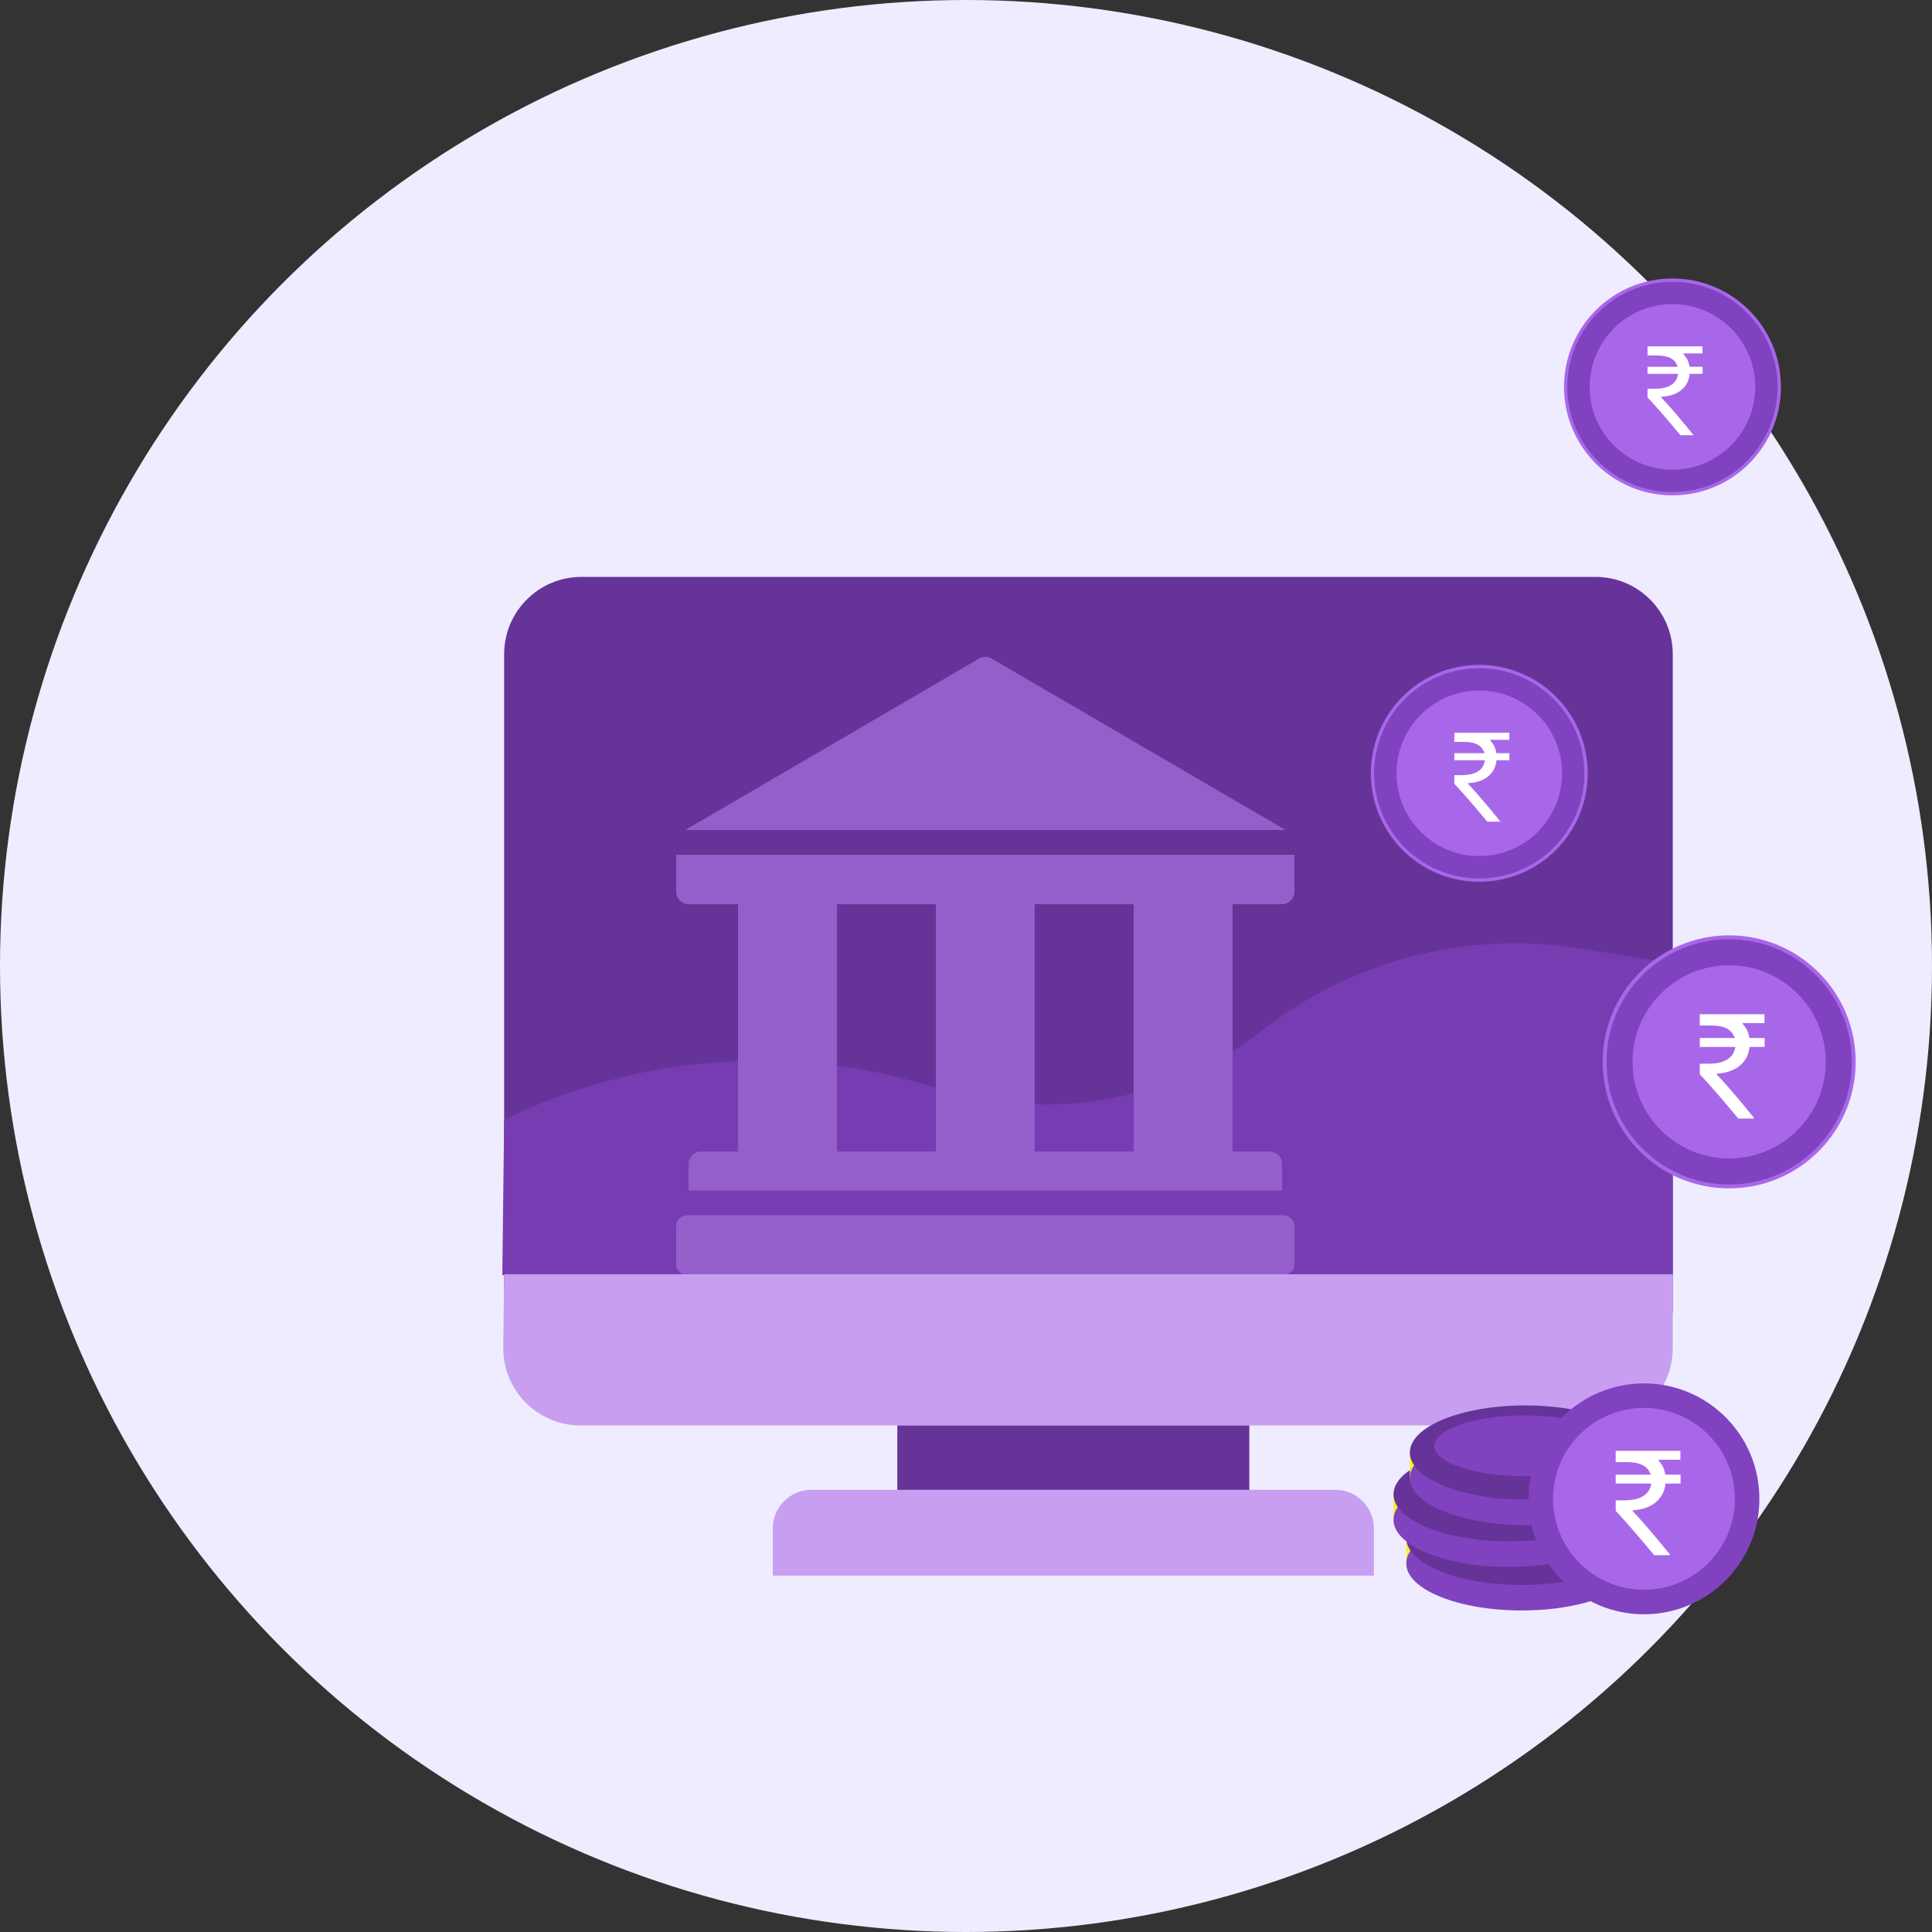 <?xml version="1.0" encoding="UTF-8"?>
<svg width="50px" height="50px" viewBox="0 0 50 50" version="1.1" xmlns="http://www.w3.org/2000/svg" xmlns:xlink="http://www.w3.org/1999/xlink">
    <rect x="0" y="0" width="50" height="50" fill="#333333" stroke="none"/>
    <!-- Generator: sketchtool 56.2 (101010) - https://sketch.com -->
    <title>327FE5E1-C0FC-474C-B031-C2CF90387609@1.5x</title>
    <desc>Created with sketchtool.</desc>
    <g id="Home-+-About-Us" stroke="none" stroke-width="1" fill="none" fill-rule="evenodd">
        <g id="web_home" transform="translate(-1151, -1979)">
            <g id="feature_4_manage_accounts-copy" transform="translate(1151, 1979)">
                <circle id="Oval-Copy-4" fill="#EFECFF" cx="25" cy="25" r="25"></circle>
                <g id="Group-16" transform="translate(13, 7)">
                    <path d="M28.291,7.93 L2.047,7.93 C0.943,7.93 0.047,8.825 0.047,9.93 L0.047,26.978 L30.291,26.978 L30.291,9.93 C30.291,8.825 29.395,7.93 28.291,7.93 Z" id="Fill-349" fill="#663399"></path>
                    <path d="M30.291,17.93 L27.871,17.544 C24.971,17.082 22.008,17.844 19.691,19.65 C17.406,21.431 14.413,22.025 11.621,21.252 L10.693,20.995 C7.23,20.037 3.539,20.347 0.284,21.869 L0.047,21.98 L-6.67910172e-13,26 L30.291,26 L30.291,17.93 Z" id="Fill-349-Copy" fill="#773CB2"></path>
                    <path d="M35.025,20.481 C35.025,22.289 33.559,23.755 31.751,23.755 C29.942,23.755 28.477,22.289 28.477,20.481 C28.477,18.672 29.942,17.207 31.751,17.207 C33.559,17.207 35.025,18.672 35.025,20.481" id="Fill-90" fill="#A867E9"></path>
                    <path d="M34.925,20.481 C34.925,22.233 33.504,23.655 31.751,23.655 C29.997,23.655 28.576,22.233 28.576,20.481 C28.576,18.728 29.997,17.307 31.751,17.307 C33.504,17.307 34.925,18.728 34.925,20.481" id="Fill-91" fill="#8142C0"></path>
                    <path d="M34.25,20.481 C34.25,21.861 33.131,22.98 31.751,22.98 C30.37,22.98 29.251,21.861 29.251,20.481 C29.251,19.1 30.37,17.981 31.751,17.981 C33.131,17.981 34.25,19.1 34.25,20.481" id="Fill-92" fill="#A867E9"></path>
                    <path d="M32.701,19.832 C32.689,19.82 32.674,19.814 32.655,19.814 L32.317,19.814 C32.294,19.704 32.252,19.609 32.19,19.528 L32.651,19.528 C32.67,19.528 32.685,19.522 32.697,19.51 C32.709,19.498 32.715,19.483 32.715,19.464 L32.715,19.262 C32.715,19.243 32.709,19.228 32.697,19.216 C32.685,19.204 32.67,19.198 32.651,19.198 L31.003,19.198 C30.984,19.198 30.969,19.204 30.957,19.216 C30.946,19.228 30.94,19.243 30.94,19.262 L30.94,19.526 C30.94,19.543 30.946,19.558 30.958,19.571 C30.971,19.583 30.986,19.59 31.003,19.59 L31.29,19.59 C31.569,19.59 31.746,19.665 31.821,19.814 L31.003,19.814 C30.984,19.814 30.969,19.82 30.957,19.832 C30.946,19.844 30.94,19.859 30.94,19.878 L30.94,20.081 C30.94,20.099 30.946,20.115 30.957,20.127 C30.969,20.139 30.985,20.145 31.003,20.145 L31.849,20.145 C31.82,20.253 31.752,20.336 31.646,20.393 C31.54,20.45 31.399,20.479 31.225,20.479 L31.003,20.479 C30.986,20.479 30.971,20.485 30.958,20.498 C30.946,20.51 30.94,20.525 30.94,20.542 L30.94,20.795 C30.94,20.812 30.946,20.827 30.957,20.839 C31.211,21.109 31.54,21.488 31.944,21.974 C31.956,21.99 31.972,21.998 31.994,21.998 L32.38,21.998 C32.408,21.998 32.427,21.986 32.437,21.962 C32.451,21.938 32.448,21.916 32.429,21.895 C32.044,21.42 31.741,21.065 31.52,20.829 C31.745,20.802 31.927,20.729 32.067,20.61 C32.207,20.491 32.292,20.335 32.323,20.145 L32.655,20.145 C32.674,20.145 32.689,20.139 32.701,20.127 C32.713,20.115 32.719,20.1 32.719,20.081 L32.719,19.878 C32.719,19.86 32.713,19.844 32.701,19.832 Z" id="Path" stroke="#A867E9" stroke-width="0.1" fill="#FFFFFF" fill-rule="nonzero"></path>
                    <path d="M12.663,10.043 L20.272,14.481 L4.734,14.481 L12.339,10.043 C12.439,9.986 12.563,9.986 12.663,10.043 Z M4.5,15.121 L20.499,15.121 L20.499,16.081 C20.499,16.257 20.358,16.401 20.179,16.401 L18.899,16.401 L18.899,22.801 L19.859,22.801 C20.038,22.801 20.179,22.942 20.179,23.121 L20.179,23.808 C20.179,23.808 20.179,23.808 20.179,23.808 L4.82,23.808 L4.82,23.121 C4.82,22.942 4.964,22.801 5.14,22.801 L6.1,22.801 L6.1,16.401 L4.82,16.401 C4.644,16.401 4.5,16.257 4.5,16.081 L4.5,15.121 Z M8.66,16.401 L8.66,22.801 L11.22,22.801 L11.22,16.401 L8.66,16.401 Z M16.339,22.801 L16.339,16.401 L13.779,16.401 L13.779,22.801 L16.339,22.801 Z M20.179,24.448 C20.358,24.448 20.499,24.561 20.499,24.706 L20.499,25.742 C20.499,25.884 20.358,26 20.179,26 L4.82,26 C4.644,26 4.5,25.884 4.5,25.742 L4.5,24.706 C4.5,24.561 4.644,24.448 4.82,24.448 L20.179,24.448 Z" id="Combined-Shape" fill="#945ECB" fill-rule="nonzero"></path>
                    <path d="M2.024,29.891 L28.291,29.891 C29.395,29.891 30.291,28.996 30.291,27.891 L30.291,25.978 L0.047,25.978 L0.024,27.867 C0.011,28.971 0.896,29.878 2,29.891 C2.008,29.891 2.016,29.891 2.024,29.891 Z" id="Fill-352" fill="#C89FF0"></path>
                    <polygon id="Rectangle-Copy-11" fill="#663399" points="10.222 29.891 19.333 29.891 19.333 33 10.222 33"></polygon>
                    <path d="M8,31.556 L21.556,31.556 C22.108,31.556 22.556,32.003 22.556,32.556 L22.556,33.778 L7,33.778 L7,32.556 C7,32.003 7.448,31.556 8,31.556 Z" id="Rectangle-Copy-13" fill="#C89FF0"></path>
                    <polygon id="Fill-662" fill="#FAEC32" points="23.394 33.487 23.84 33.487 23.84 32.782 23.394 32.782"></polygon>
                    <polygon id="Fill-663" fill="#FAEC32" points="28.922 33.487 29.37 33.487 29.37 32.782 28.922 32.782"></polygon>
                    <path d="M29.37,33.461 C29.37,34.133 28.031,34.679 26.381,34.679 C24.731,34.679 23.394,34.133 23.394,33.461 C23.394,32.788 24.731,32.242 26.381,32.242 C28.031,32.242 29.37,32.788 29.37,33.461" id="Fill-664" fill="#8142C0"></path>
                    <path d="M29.37,32.802 C29.37,33.474 28.031,34.02 26.381,34.02 C24.731,34.02 23.394,33.474 23.394,32.802 C23.394,32.128 24.731,31.583 26.381,31.583 C28.031,31.583 29.37,32.128 29.37,32.802" id="Fill-665" fill="#663399"></path>
                    <path d="M28.734,32.629 C28.734,33.064 27.681,33.417 26.381,33.417 C25.082,33.417 24.028,33.064 24.028,32.629 C24.028,32.194 25.082,31.842 26.381,31.842 C27.681,31.842 28.734,32.194 28.734,32.629" id="Fill-666" fill="#FAEC32"></path>
                    <polygon id="Fill-667" fill="#FAEC32" points="23.064 32.359 23.51 32.359 23.51 31.653 23.064 31.653"></polygon>
                    <polygon id="Fill-668" fill="#FAEC32" points="28.593 32.359 29.04 32.359 29.04 31.653 28.593 31.653"></polygon>
                    <path d="M29.04,32.332 C29.04,33.004 27.702,33.551 26.052,33.551 C24.401,33.551 23.064,33.004 23.064,32.332 C23.064,31.659 24.401,31.113 26.052,31.113 C27.702,31.113 29.04,31.659 29.04,32.332" id="Fill-669" fill="#8142C0"></path>
                    <path d="M29.04,31.673 C29.04,32.346 27.702,32.891 26.052,32.891 C24.401,32.891 23.064,32.346 23.064,31.673 C23.064,31 24.401,30.454 26.052,30.454 C27.702,30.454 29.04,31 29.04,31.673" id="Fill-670" fill="#663399"></path>
                    <path d="M28.405,31.501 C28.405,31.936 27.351,32.288 26.052,32.288 C24.752,32.288 23.699,31.936 23.699,31.501 C23.699,31.066 24.752,30.713 26.052,30.713 C27.351,30.713 28.405,31.066 28.405,31.501" id="Fill-671" fill="#FAEC32"></path>
                    <polygon id="Fill-672" fill="#FAEC32" points="23.487 31.277 23.934 31.277 23.934 30.571 23.487 30.571"></polygon>
                    <polygon id="Fill-673" fill="#FAEC32" points="29.016 31.277 29.463 31.277 29.463 30.571 29.016 30.571"></polygon>
                    <path d="M29.463,31.25 C29.463,31.923 28.126,32.469 26.476,32.469 C24.825,32.469 23.487,31.923 23.487,31.25 C23.487,30.578 24.825,30.032 26.476,30.032 C28.126,30.032 29.463,30.578 29.463,31.25" id="Fill-674" fill="#8142C0"></path>
                    <path d="M29.463,30.591 C29.463,31.264 28.126,31.81 26.476,31.81 C24.825,31.81 23.487,31.264 23.487,30.591 C23.487,29.918 24.825,29.372 26.476,29.372 C28.126,29.372 29.463,29.918 29.463,30.591" id="Fill-675" fill="#663399"></path>
                    <path d="M28.828,30.419 C28.828,30.853 27.775,31.206 26.476,31.206 C25.176,31.206 24.122,30.853 24.122,30.419 C24.122,29.984 25.176,29.631 26.476,29.631 C27.775,29.631 28.828,29.984 28.828,30.419" id="Fill-676" fill="#8142C0"></path>
                    <path d="M32.533,31.79 C32.533,33.439 31.196,34.777 29.545,34.777 C27.895,34.777 26.557,33.439 26.557,31.79 C26.557,30.139 27.895,28.802 29.545,28.802 C31.196,28.802 32.533,30.139 32.533,31.79" id="Fill-692" fill="#8142C0"></path>
                    <path d="M31.898,31.79 C31.898,33.089 30.844,34.142 29.545,34.142 C28.246,34.142 27.192,33.089 27.192,31.79 C27.192,30.49 28.246,29.437 29.545,29.437 C30.844,29.437 31.898,30.49 31.898,31.79" id="Fill-693" fill="#A867E9"></path>
                    <path d="M30.525,31.132 C30.513,31.12 30.498,31.114 30.48,31.114 L30.141,31.114 C30.119,31.004 30.076,30.909 30.014,30.828 L30.476,30.828 C30.494,30.828 30.509,30.822 30.521,30.81 C30.533,30.798 30.539,30.783 30.539,30.764 L30.539,30.562 C30.539,30.543 30.533,30.528 30.521,30.516 C30.509,30.504 30.494,30.498 30.476,30.498 L28.827,30.498 C28.809,30.498 28.794,30.504 28.782,30.516 C28.77,30.528 28.764,30.543 28.764,30.562 L28.764,30.826 C28.764,30.843 28.77,30.858 28.783,30.871 C28.795,30.883 28.81,30.89 28.827,30.89 L29.115,30.89 C29.393,30.89 29.57,30.965 29.646,31.114 L28.827,31.114 C28.809,31.114 28.794,31.12 28.782,31.132 C28.77,31.144 28.764,31.159 28.764,31.178 L28.764,31.381 C28.764,31.399 28.77,31.415 28.782,31.427 C28.794,31.439 28.809,31.445 28.827,31.445 L29.673,31.445 C29.644,31.553 29.577,31.636 29.47,31.693 C29.364,31.75 29.224,31.779 29.049,31.779 L28.827,31.779 C28.81,31.779 28.795,31.785 28.783,31.798 C28.77,31.81 28.764,31.825 28.764,31.842 L28.764,32.095 C28.764,32.112 28.77,32.127 28.782,32.139 C29.035,32.409 29.364,32.788 29.768,33.274 C29.78,33.29 29.797,33.298 29.818,33.298 L30.204,33.298 C30.232,33.298 30.251,33.286 30.262,33.262 C30.275,33.238 30.272,33.216 30.254,33.195 C29.868,32.72 29.565,32.365 29.344,32.129 C29.569,32.102 29.751,32.029 29.891,31.91 C30.031,31.791 30.117,31.635 30.147,31.445 L30.48,31.445 C30.498,31.445 30.513,31.439 30.525,31.427 C30.537,31.415 30.543,31.4 30.543,31.381 L30.543,31.178 C30.543,31.16 30.537,31.144 30.525,31.132 Z" id="Path" stroke="#A867E9" stroke-width="0.1" fill="#FFFFFF" fill-rule="nonzero"></path>
                    <g id="Group-9" transform="translate(22.477, 10.207)">
                        <path d="M5.613,2.806 C5.613,4.356 4.356,5.613 2.806,5.613 C1.256,5.613 3.33955086e-13,4.356 3.33955086e-13,2.806 C3.33955086e-13,1.256 1.256,-1.04805054e-13 2.806,-1.04805054e-13 C4.356,-1.04805054e-13 5.613,1.256 5.613,2.806" id="Fill-90" fill="#A867E9"></path>
                        <path d="M5.527,2.806 C5.527,4.309 4.309,5.527 2.806,5.527 C1.303,5.527 0.085,4.309 0.085,2.806 C0.085,1.304 1.303,0.086 2.806,0.086 C4.309,0.086 5.527,1.304 5.527,2.806" id="Fill-91" fill="#8142C0"></path>
                        <path d="M4.949,2.806 C4.949,3.989 3.99,4.948 2.806,4.948 C1.623,4.948 0.664,3.989 0.664,2.806 C0.664,1.623 1.623,0.664 2.806,0.664 C3.99,0.664 4.949,1.623 4.949,2.806" id="Fill-92" fill="#A867E9"></path>
                        <path d="M3.621,2.25 C3.611,2.24 3.597,2.235 3.582,2.235 L3.291,2.235 C3.272,2.141 3.236,2.059 3.183,1.99 L3.578,1.99 C3.594,1.99 3.607,1.985 3.617,1.974 C3.627,1.964 3.633,1.951 3.633,1.935 L3.633,1.761 C3.633,1.745 3.627,1.732 3.617,1.722 C3.607,1.712 3.594,1.707 3.578,1.707 L2.165,1.707 C2.149,1.707 2.136,1.712 2.126,1.722 C2.116,1.732 2.111,1.745 2.111,1.761 L2.111,1.988 C2.111,2.003 2.116,2.016 2.127,2.026 C2.138,2.037 2.151,2.043 2.165,2.043 L2.412,2.043 C2.65,2.043 2.802,2.107 2.867,2.235 L2.165,2.235 C2.149,2.235 2.136,2.24 2.126,2.25 C2.116,2.261 2.111,2.274 2.111,2.29 L2.111,2.464 C2.111,2.479 2.116,2.493 2.126,2.503 C2.136,2.513 2.15,2.518 2.165,2.518 L2.89,2.518 C2.866,2.611 2.808,2.682 2.716,2.731 C2.625,2.78 2.505,2.804 2.356,2.804 L2.165,2.804 C2.151,2.804 2.138,2.81 2.127,2.821 C2.116,2.831 2.111,2.844 2.111,2.859 L2.111,3.075 C2.111,3.09 2.116,3.103 2.126,3.113 C2.344,3.345 2.626,3.669 2.972,4.086 C2.982,4.1 2.996,4.107 3.014,4.107 L3.346,4.107 C3.369,4.107 3.386,4.097 3.395,4.076 C3.406,4.056 3.404,4.036 3.388,4.018 C3.057,3.611 2.798,3.307 2.609,3.104 C2.801,3.082 2.957,3.019 3.077,2.917 C3.197,2.815 3.27,2.682 3.296,2.518 L3.582,2.518 C3.597,2.518 3.611,2.513 3.621,2.503 C3.631,2.493 3.636,2.479 3.636,2.464 L3.636,2.29 C3.636,2.274 3.631,2.261 3.621,2.25 Z" id="Path" stroke="#A867E9" stroke-width="0.1" fill="#FFFFFF" fill-rule="nonzero"></path>
                    </g>
                    <g id="Group-9" transform="translate(27.477, 0.207)">
                        <path d="M5.613,2.806 C5.613,4.356 4.356,5.613 2.806,5.613 C1.256,5.613 3.33955086e-13,4.356 3.33955086e-13,2.806 C3.33955086e-13,1.256 1.256,-1.04805054e-13 2.806,-1.04805054e-13 C4.356,-1.04805054e-13 5.613,1.256 5.613,2.806" id="Fill-90" fill="#A867E9"></path>
                        <path d="M5.527,2.806 C5.527,4.309 4.309,5.527 2.806,5.527 C1.303,5.527 0.085,4.309 0.085,2.806 C0.085,1.304 1.303,0.086 2.806,0.086 C4.309,0.086 5.527,1.304 5.527,2.806" id="Fill-91" fill="#8142C0"></path>
                        <path d="M4.949,2.806 C4.949,3.989 3.99,4.948 2.806,4.948 C1.623,4.948 0.664,3.989 0.664,2.806 C0.664,1.623 1.623,0.664 2.806,0.664 C3.99,0.664 4.949,1.623 4.949,2.806" id="Fill-92" fill="#A867E9"></path>
                        <path d="M3.621,2.25 C3.611,2.24 3.597,2.235 3.582,2.235 L3.291,2.235 C3.272,2.141 3.236,2.059 3.183,1.99 L3.578,1.99 C3.594,1.99 3.607,1.985 3.617,1.974 C3.627,1.964 3.633,1.951 3.633,1.935 L3.633,1.761 C3.633,1.745 3.627,1.732 3.617,1.722 C3.607,1.712 3.594,1.707 3.578,1.707 L2.165,1.707 C2.149,1.707 2.136,1.712 2.126,1.722 C2.116,1.732 2.111,1.745 2.111,1.761 L2.111,1.988 C2.111,2.003 2.116,2.016 2.127,2.026 C2.138,2.037 2.151,2.043 2.165,2.043 L2.412,2.043 C2.65,2.043 2.802,2.107 2.867,2.235 L2.165,2.235 C2.149,2.235 2.136,2.24 2.126,2.25 C2.116,2.261 2.111,2.274 2.111,2.29 L2.111,2.464 C2.111,2.479 2.116,2.493 2.126,2.503 C2.136,2.513 2.15,2.518 2.165,2.518 L2.89,2.518 C2.866,2.611 2.808,2.682 2.716,2.731 C2.625,2.78 2.505,2.804 2.356,2.804 L2.165,2.804 C2.151,2.804 2.138,2.81 2.127,2.821 C2.116,2.831 2.111,2.844 2.111,2.859 L2.111,3.075 C2.111,3.09 2.116,3.103 2.126,3.113 C2.344,3.345 2.626,3.669 2.972,4.086 C2.982,4.1 2.996,4.107 3.014,4.107 L3.346,4.107 C3.369,4.107 3.386,4.097 3.395,4.076 C3.406,4.056 3.404,4.036 3.388,4.018 C3.057,3.611 2.798,3.307 2.609,3.104 C2.801,3.082 2.957,3.019 3.077,2.917 C3.197,2.815 3.27,2.682 3.296,2.518 L3.582,2.518 C3.597,2.518 3.611,2.513 3.621,2.503 C3.631,2.493 3.636,2.479 3.636,2.464 L3.636,2.29 C3.636,2.274 3.631,2.261 3.621,2.25 Z" id="Path" stroke="#A867E9" stroke-width="0.1" fill="#FFFFFF" fill-rule="nonzero"></path>
                    </g>
                </g>
            </g>
        </g>
    </g>
</svg>
